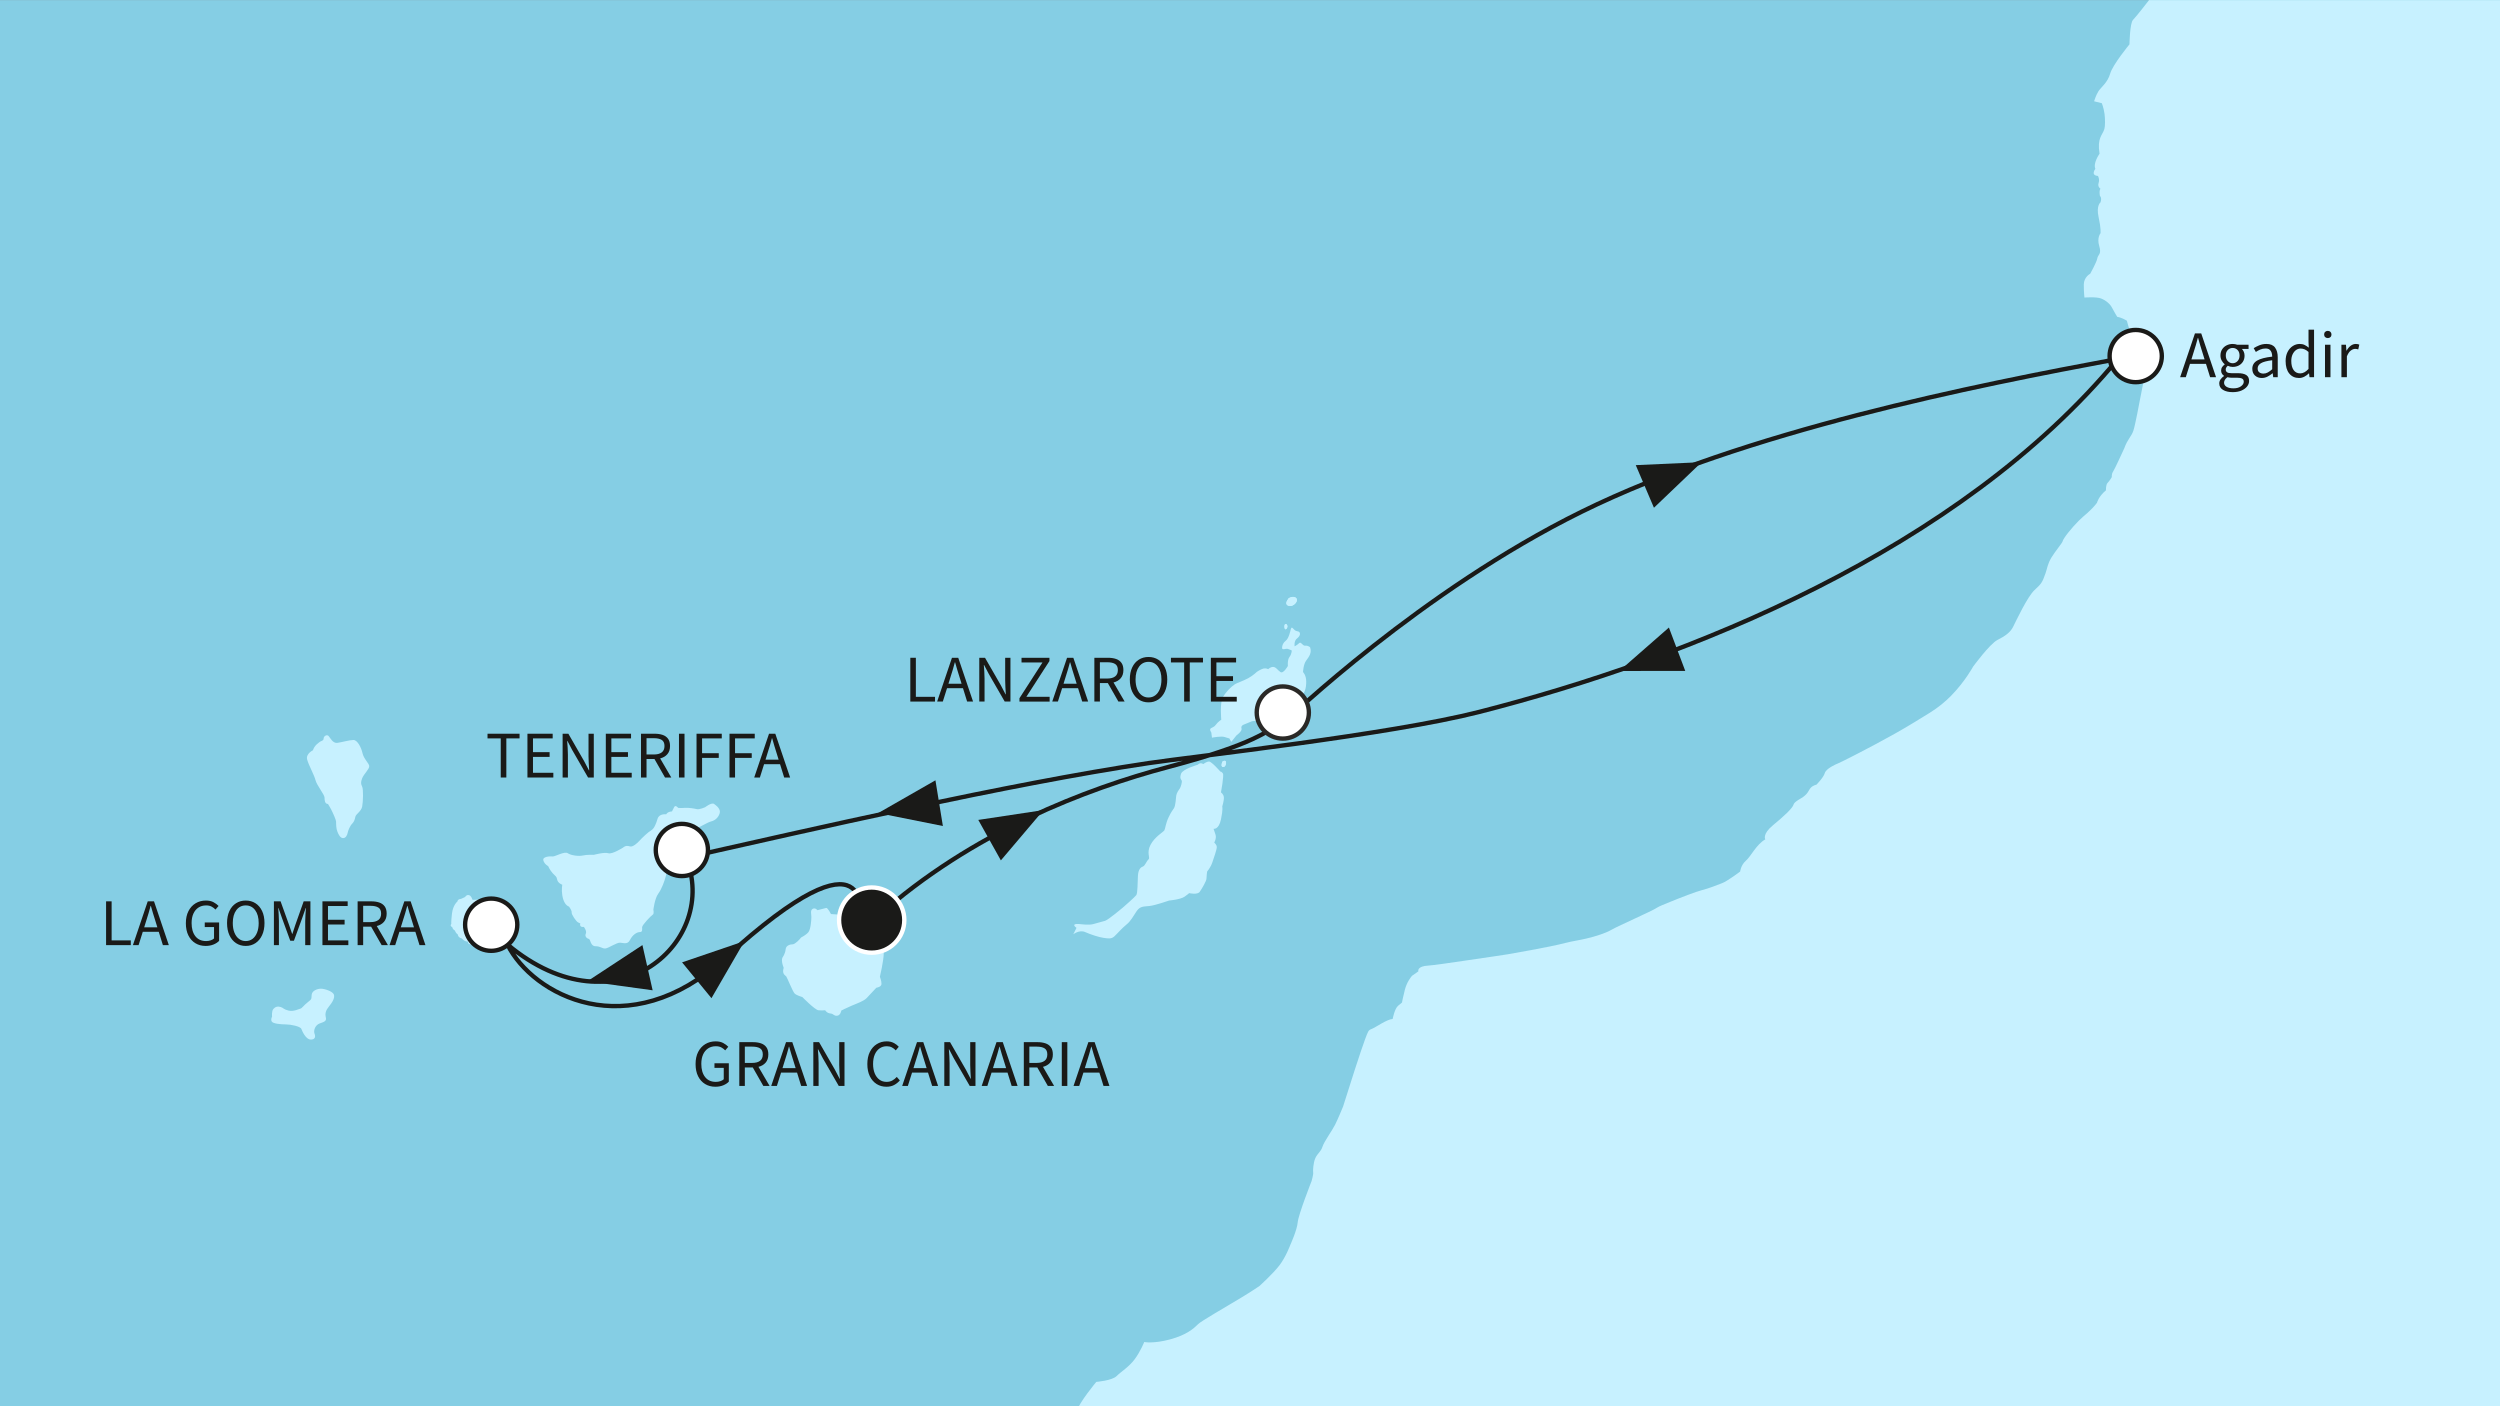 <?xml version="1.0" encoding="utf-8"?>
<!-- Generator: Adobe Illustrator 27.3.0, SVG Export Plug-In . SVG Version: 6.00 Build 0)  -->
<svg version="1.1" id="Ebene_1" xmlns="http://www.w3.org/2000/svg" xmlns:xlink="http://www.w3.org/1999/xlink" x="0px" y="0px"
	 viewBox="0 0 640 360" style="enable-background:new 0 0 640 360;" xml:space="preserve">
<rect x="0" y="0" width="640" height="360" fill="#808080" stroke="none"/>
<style type="text/css">
	
		.st0{clip-path:url(#SVGID_00000142134532804957059340000012785030791136929704_);fill-rule:evenodd;clip-rule:evenodd;fill:#85CEE4;}
	.st1{clip-path:url(#SVGID_00000142134532804957059340000012785030791136929704_);}
	.st2{fill-rule:evenodd;clip-rule:evenodd;fill:#C7F1FF;}
	.st3{fill:#C7F1FF;}
	
		.st4{clip-path:url(#SVGID_00000142134532804957059340000012785030791136929704_);fill-rule:evenodd;clip-rule:evenodd;fill:#C7F1FF;}
	
		.st5{clip-path:url(#SVGID_00000142134532804957059340000012785030791136929704_);fill:none;stroke:#1A1A18;stroke-width:1.12;stroke-miterlimit:10;}
	.st6{clip-path:url(#SVGID_00000142134532804957059340000012785030791136929704_);fill:#1A1A18;}
	
		.st7{clip-path:url(#SVGID_00000142134532804957059340000012785030791136929704_);fill-rule:evenodd;clip-rule:evenodd;fill:#FFFFFF;stroke:#1A1A18;stroke-width:1.12;stroke-miterlimit:10;}
	.st8{fill:#1A1A18;}
	
		.st9{clip-path:url(#SVGID_00000142134532804957059340000012785030791136929704_);fill-rule:evenodd;clip-rule:evenodd;fill:#1A1A18;stroke:#FFFFFF;stroke-width:1.12;stroke-miterlimit:10;}
	
		.st10{clip-path:url(#SVGID_00000142134532804957059340000012785030791136929704_);fill-rule:evenodd;clip-rule:evenodd;fill:#FFFFFF;stroke:#2A2927;stroke-width:1.12;stroke-miterlimit:10;}
</style>
<g>
	<defs>
		<rect id="SVGID_1_" y="0.026" width="640" height="360"/>
	</defs>
	<clipPath id="SVGID_00000053527432682192865690000017077515883868111493_">
		<use xlink:href="#SVGID_1_"  style="overflow:visible;"/>
	</clipPath>
	
		<rect x="-309.217" y="-203.969" style="clip-path:url(#SVGID_00000053527432682192865690000017077515883868111493_);fill-rule:evenodd;clip-rule:evenodd;fill:#85CEE4;" width="1152.981" height="1253.289"/>
	<g style="clip-path:url(#SVGID_00000053527432682192865690000017077515883868111493_);">
		<g>
			<path class="st2" d="M94.528,196.106c-0.08-0.741-1.4-1.814-1.726-3.294
				c-0.331-1.487-1.317-3.377-2.313-3.377c-0.985,0-2.958,0.573-4.114,0.737
				c-1.151,0.168-1.814-1.234-2.224-1.727c-0.412-0.5-1.324-0.085-1.324,0.741
				c0,0,0,0.329-0.49,0.493c-0.493,0.166-0.985,0.66-0.985,0.66
				s-0.826,0.493-1.245,1.731c0,0-1.885,0.902-1.473,2.387s1.814,3.953,2.138,5.274
				c0.331,1.312,2.309,3.704,2.309,4.443c0,0.746,0.085,1.648,0.907,1.648
				c0.06,0.221,0.375,0.578,0.73,1.282c0.592,1.16,1.324,2.838,1.324,3.251
				c0,0.658,0,1.726,0.334,2.555c0.332,0.822,0.741,1.644,1.48,1.644
				c0.741,0,1.07-0.907,1.158-1.399c0.081-0.493,0.573-1.734,1.151-2.304
				c0.578-0.58,0.663-1.156,0.824-1.816c0.161-0.654,1.482-1.314,1.726-2.548
				c0.249-1.236,0.331-4.452,0-5.106c-0.322-0.661-0.41-1.073,0-2.148
				C93.128,198.162,94.611,196.845,94.528,196.106z M127.723,233.009
				c-1.397-0.663-1.478-1.239-2.797-1.073c0-0.578-0.582-1.646-1.648-1.646
				c-1.07,0-2.309,0.078-2.309,0.078s-0.327-1.151-0.985-1.232
				c-0.663-0.083-0.907,0.493-0.907,0.493l-1.073,0.493c0,0-0.824,0-0.907,0.661
				c0,0-1.153,0.905-1.399,3.128c-0.244,2.226-0.166,2.638-0.166,2.638
				s-0.495,0.41,0.253,0.822c0.159,0.658,0.654,0.826,0.654,0.826
				s0.244,0.739,0.741,0.985c0,0,0,0.824,1.073,1.073c0,0,0.493,0.744,1.565,0.824
				c0,0-0.248,0.824,1.151,0.661c0,0,0.495,0.493,0.995,0
				c0.493-0.497,1.314,0.246,1.975,0.081c0.658-0.166,1.066-0.822,1.066-0.822
				s0.336,0,1.321-0.744c0.987-0.741,1.397-1.151,2.058-1.643
				c0.661-0.5,0.826-1.49,0.826-2.475
				C129.209,235.15,129.124,233.667,127.723,233.009z M82.173,253.105
				c-0.905,0-2.304,0.493-2.387,1.565c-0.083,1.073,0.083,1.073-0.99,1.894
				c-1.068,0.822-1.482,1.568-1.897,1.651c-0.41,0.078-1.726,0.817-3.048,0.492
				c-1.312-0.331-1.234-0.66-1.973-0.907c-0.743-0.246-1.402-0.083-1.894,0.493
				c-0.497,0.575-0.331,1.98-0.331,1.98s-0.414,0.661-0.083,1.232
				c0.332,0.582,2.387,0.743,3.621,0.743c1.241,0,3.708,0.495,3.957,1.155
				c0.244,0.656,1.153,2.633,2.307,2.719c1.156,0.078,1.399-0.661,1.07-1.487
				c-0.327-0.822,0.168-2.224,1.319-2.636c1.151-0.41,1.814-0.573,1.565-1.565
				c-0.244-0.988,0-1.809,0.82-2.799c0.824-0.988,1.57-2.224,1.238-3.048
				C85.141,253.766,83.08,253.105,82.173,253.105z M182.832,205.823
				c-0.654-0.495-2.311,0.824-2.311,0.824s-1.48,0.661-2.136,0.493
				c-0.658-0.161-2.143-0.41-3.131-0.325c-0.987,0.078-1.648,0-1.648,0
				s-0.658-0.829-0.99-0.246c-0.325,0.571-0.578,1.151-0.578,1.151
				c-1.236,0.081-1.482,0.741-1.482,0.741s-1.814-0.248-2.221,1.151
				c-0.412,1.402-0.907,2.555-1.648,2.97c-0.741,0.407-2.385,1.973-2.967,2.633
				c-0.578,0.658-1.729,1.648-2.387,1.48c-0.658-0.163-1.07-0.329-1.895,0.331
				c0,0-2.721,1.731-3.704,1.402c-0.99-0.332-3.706,0.41-3.706,0.41
				s-1.814-0.081-2.804,0.166c-0.99,0.246-3.048,0-3.87-0.575
				c-0.822-0.576-3.294,0.902-3.877,0.822c-0.573-0.083-2.631,0-2.382,0.992
				c0.246,0.987,1.231,1.48,1.231,1.48s0.414,0.985,1.151,1.812
				c0.748,0.822,0.992,0.741,1.158,1.643c0.161,0.907,1.315,1.321,1.315,1.321
				s-0.246,1.236,0,2.719c0.244,1.485,0.824,2.553,1.731,2.884
				c0,0,0.744,0.985,0.661,1.482c-0.081,0.495,1.153,2.307,1.646,2.553
				c0.493,0.248,0.578,0.248,0.578,0.248s-0.412,1.073,0.907,0.905
				c0,0,0.824,1.068,0.493,1.729c-0.327,0.658,0.249,1.236,0.741,1.319
				c0.497,0.083,0.414,1.894,1.731,1.894c1.321,0,1.727,0.661,2.551,0.578
				c0.829-0.085,2.887-1.568,3.793-1.482c0.907,0.078,1.892,0.493,2.47-0.658
				c0.704-1.411,1.812-2.058,2.55-2.058c0.741,0,0.578-0.661,0.578-1.241
				c0-0.573,2.307-2.967,2.719-3.211c0.414-0.249,0.163-1.236,0.163-1.236
				s0.331-2.88,1.238-4.121c0.902-1.231,1.648-3.29,1.977-4.611
				c0.325-1.317,0.737-4.942,0.737-4.942l1.241-1.153c0,0,1.234-0.329,2.221-1.731
				c0,0,1.729-1.068,2.39-2.219c0.661-1.158,0.661-1.98,1.319-2.143
				c0.656-0.168,2.716-1.485,3.706-1.734c0.99-0.244,1.809-0.985,2.143-2.058
				C184.558,207.139,183.492,206.315,182.832,205.823z M224.509,240.177
				c0,0-0.163-2.148-0.248-3.379c-0.078-1.241-0.907-1.894-0.907-1.894l0.17-0.743
				c0.49-0.414,0.737-1.073,0.658-1.644c-0.087-0.58-0.246-1.241-1.236-0.336
				c-0.987,0.907-0.251,1.404-0.497,2.146c-0.246,0.739-1.48,0.163-1.48,0.163
				s-0.905-0.743-1.807-0.41c0,0-0.17-0.741-1.653-0.741
				c-1.478,0-2.307,0.822-2.307,0.822l-2.472-0.164c0,0-0.822-1.65-1.229-1.565
				c-0.414,0.085-2.228,0.578-2.228,0.578s-0.58-0.746-1.241-0.331
				c-0.652,0.41-0.322,1.234-0.322,2.058c0,0.822-0.168,3.131-0.741,3.877
				c-0.58,0.737-1.899,1.395-1.899,1.395c-0.327,0.492-1.565,1.733-2.136,1.733
				c-0.58,0-1.733,0.246-1.819,1.314c-0.081,1.07-0.741,1.977-0.741,1.977
				s-0.573,0.658,0.248,2.721c-0.495,1.646,0.412,1.894,0.663,2.221
				c0.244,0.329,1.648,3.872,2.141,4.364c0.493,0.495,1.975,0.907,1.975,0.907
				s3.214,3.294,4.12,3.379c0.907,0.083,1.727,0,1.727,0s0.414,0.741,1.321,0.822
				c0.907,0.085,0.82,0.658,1.731,0.58c0.902-0.085,1.068-1.319,1.068-1.319
				s1.257-0.66,2.693-1.266c1.441-0.608,3.071-1.162,3.817-1.95
				c1.476-1.563,2.468-2.633,2.468-2.633s1.317-0.166,1.317-0.987
				c0-0.824-0.412-1.814-0.412-1.814s0.992-4.199,0.992-6.096
				S224.509,240.177,224.509,240.177z M329.865,155.083
				c0.903,0.331,2.139-0.658,2.139-1.482c0-0.826-1.151-1.073-2.139-0.412
				C329.287,154.014,328.956,154.753,329.865,155.083z M329.368,160.934
				c0.497-0.578,0-1.568-0.493-0.992C328.707,160.435,328.875,161.51,329.368,160.934z
				 M335.383,165.708c0,0-0.493-0.493-1.234-0.41
				c-0.741,0.078-1.073-1.151-1.565-0.658c-0.497,0.493-1.16,0.822-1.16,0.822
				s-0.244-1.399,0.663-2.058c0.902-0.661,0.99-1.729,0-1.812
				c-0.985-0.083-1.319-1.651-1.648-0.497c-0.081,0.331-0.493,2.309-1.234,2.882
				c-0.741,0.58-0.992,1.238-0.992,1.899c0,0.656,0.909,0.085,1.485,0.246
				c0.575,0.161,0.99,0.41,0.99,0.41s0,0.907-0.578,1.648
				c-0.573,0.741-0.412,2.309-0.412,2.309s-1.151,2.056-1.895,1.563
				c-0.741-0.495-1.153-1.317-1.892-1.317c-0.743,0-1.241,0.576-1.241,0.576
				s-0.571-0.329-1.229-0.166c-0.663,0.166-1.648,0.824-1.648,0.824
				s-0.99,0.951-2.162,1.6c-1.374,0.762-2.99,1.257-3.522,1.611
				c-0.992,0.661-2.226,1.895-3.048,3.294c-0.829,1.402-0.414,5.769-0.414,5.769
				s-0.822,0.493-1.48,1.4c-0.663,0.907-1.98,0.492-1.07,1.894l0.166,1.314
				c0,0,2.385-0.493,3.292-0.161c0.905,0.329,1.153,0.329,1.153,0.329l0.495,0.907
				l1.315-1.646c0,0,1.512-1.1,1.317-1.731c-0.327-1.073,0.904-1.073,2.228-1.733
				c1.321-0.656,2.055,0.248,3.623-0.408c1.565-0.663,2.141-1.731,2.141-1.731
				s2.638-0.246,3.872-0.904c1.234-0.661,2.797-2.802,3.54-3.623
				c0.741-0.826,1.155-1.895,1.155-3.628c0-1.729-0.822-2.47-0.822-2.47
				s0.078-1.977,0.822-2.965C335.135,168.096,335.874,167.11,335.383,165.708z
				 M313.307,204.096c-0.083-0.829-0.741-1.238-0.741-1.238s0.819-4.365,0.495-4.857
				c-0.331-0.495-0.66-0.495-0.66-0.495s-2.226-2.555-2.887-2.555
				c-0.658,0-1.48,0.656-1.48,0.656s-0.743-0.573-1.402,0.17
				c0,0-3.867,1.068-4.282,2.304c-0.41,1.236,0,1.402,0.166,1.734
				c0.166,0.325-0.244,1.726-0.493,2.058c-0.248,0.329-0.829,1.151-0.907,1.809
				c-0.083,0.661-0.168,2.553-0.578,3.211c-0.414,0.661-0.658,0.826-1.402,2.392
				c-0.737,1.565-0.822,2.882-1.068,3.297c-0.249,0.407-2.472,1.648-3.541,3.706
				c-1.073,2.058,0,3.294-0.499,3.702c-0.495,0.414-0.907,1.648-1.402,1.816
				c-0.493,0.163-1.229,0.656-1.317,2.387c-0.078,1.731-0.078,4.45-0.405,4.944
				c-0.338,0.493-3.462,3.209-3.462,3.209s-3.706,3.133-4.533,3.379
				c-0.824,0.246-1.814,0.493-2.963,0.824c-1.151,0.329-2.799,0.08-3.706,0
				c-0.907-0.085-1.897,0.08-0.658,0.987l-0.826,1.646c0,0,1.565-1.231,3.043-0.571
				c1.489,0.658,3.545,1.312,4.703,1.48c1.149,0.163,1.97,0.329,2.716-0.329
				c0.741-0.658,1.975-2.143,3.126-3.05c1.156-0.905,1.733-2.141,2.638-3.46
				c0.909-1.317,1.814-1.151,3.297-1.317c1.48-0.166,5.023-1.399,5.023-1.399
				s2.887-0.246,3.955-0.99c1.07-0.744,1.149-0.905,1.149-0.905
				s2.148,0.495,2.721-0.332c0.58-0.822,1.729-2.797,1.729-3.377
				c0-0.578,0.166-1.812,0.166-1.812s0.912-1.07,1.321-2.307
				c0.412-1.234,1.153-3.297,1.153-3.953c0-0.661-0.661-1.156-0.661-1.156
				s0.661-1.068,0.331-2.06c-0.331-0.985-0.497-1.48-0.497-1.48
				s1.319,0.329,1.897-2.389c0.575-2.716,0.325-3.292,0.325-3.292
				S313.385,204.92,313.307,204.096z M312.976,194.95
				c-0.246,0.414-0.495,1.485,0.249,1.402
				C313.966,196.269,314.295,194.126,312.976,194.95z M144.61-58.499
				c1.977-0.992,2.472-2.64,3.462-3.462c0.985-0.824,1.151-2.472,1.151-2.472
				l3.791-0.331c0,0-0.495-0.41-3.957-0.902c-3.46-0.493-4.942-2.06-4.942-2.06
				l-3.128-2.801c0,0-0.739-0.658-2.716-0.744
				c-1.98-0.08-4.121,0.495-4.862,1.236c-0.744,0.743-3.957,0.166-3.957,0.166
				s-2.383-1.482-2.47-2.141c-0.078-0.658-0.327-1.236-1.317-1.236
				c-0.985,0-1.726-0.412-2.307,0.246c-0.573,0.661-3.211,3.131-3.211,3.131
				l-0.41,0.41c0,0,0.905,0.746,1.153,1.075v1.812l1.151,0.327
				c0,0,0.493,1.975,1.977,2.475c1.485,0.493,3.458,2.304,5.927,3.785
				c2.472,1.489,7.58,1.814,7.58,1.814s0.495,0.824,1.319,0.495
				c0.82-0.327,1.807-0.99,1.807-0.99S142.635-57.513,144.61-58.499z
				 M190.654,519.655c0.58,0,0.412-0.737,0.412-0.737
				C190.739,519.001,190.081,519.655,190.654,519.655z M190.493,520.562
				c0,0,0.331,1.729,0.824,1.897C191.812,522.624,190.493,519.818,190.493,520.562z"/>
		</g>
	</g>
	<g style="clip-path:url(#SVGID_00000053527432682192865690000017077515883868111493_);">
		<path class="st3" d="M329.865,155.083c0.903,0.331,2.139-0.658,2.139-1.482
			c0-0.826-1.151-1.073-2.139-0.412C329.287,154.014,328.956,154.753,329.865,155.083z
			"/>
		<path class="st3" d="M329.368,160.934c0.497-0.578,0-1.568-0.493-0.992
			C328.707,160.435,328.875,161.51,329.368,160.934z"/>
		<path class="st3" d="M313.224,196.352c0.741-0.083,1.07-2.226-0.249-1.402
			C312.729,195.365,312.481,196.435,313.224,196.352z"/>
	</g>
	
		<path style="clip-path:url(#SVGID_00000053527432682192865690000017077515883868111493_);fill-rule:evenodd;clip-rule:evenodd;fill:#C7F1FF;" d="
		M843.974,616.17l-0.071-818.74H732.459l-2.804,7.086l-4.454,8.895
		c0,0-0.552,1.899-1.595,4.107c-0.594,1.238-1.506,2.578-2.146,3.731
		c-2.081,3.727-4.086,6.199-5.147,7.976c-1.98,3.294-3.055,6.756-6.013,12.357
		c-2.969,5.603-6.346,8.237-6.346,8.237s-3.621,4.613-5.598,6.92
		c-1.977,2.304-7.251,4.282-8.402,5.435c-1.153,1.151-3.952,3.131-6.098,3.299
		c-1.538,0.115-4.71,2.868-6.648,4.411c-0.762,0.603-1.754,1.024-1.754,1.024
		s-1.839,0.942-2.576,1.027c-1.094,0.619-2.32,1.706-3.188,2.431
		c-1.977,1.648-6.832,4.528-8.646,4.528c-1.812,0-2.063-0.739-3.711,0.58
		c0,0-1.314,0.985-3.292,2.221c0,0-1.648,0.907-2.392,1.402
		c-0.734,0.493-1.89,0.907-1.89,0.907c0-0.907-1.073-0.329-1.073-0.329
		c-0.578,0.492-5.52,3.211-5.52,3.211c-1.648-0.164-4.284,1.317-4.284,1.317
		s-7,3.462-7.824,3.625c0,0-1.057-0.067-1.892,0.576
		c-1.404,1.073-3.54,1.402-4.613,1.895c-2.804,0.661-2.475,1.482-3.789,2.965
		c-1.321,1.482-5.106,4.781-6.261,4.942c-0.414,0.168-2.714,0.085-2.714,0.085
		c0-0.907-0.912-0.578-0.912-0.578s-0.824,0-2.472,1.651
		c-1.648,1.644-3.455,5.103-3.455,5.103s-0.163,0.658-1.321,2.802l-0.327,0.824
		c0,0-3.46,4.774-4.369,5.52c-0.903,0.739-2.058,2.716-2.058,2.716
		s-0.985,0.163-1.563,0.99c-0.58,0.822-0.329,1.814-0.329,1.814
		s-4.038,3.704-6.51,6.915c-1.644,1.646-6.096,4.942-10.87,10.38
		c-4.774,5.435-8.075,7.083-9.394,8.237c-1.314,1.153-0.822,2.633,0.499,3.626
		c1.314,0.987,1.314,0.987,1.314,3.128s-2.636,4.942-2.636,6.92
		c0,1.977,2.309,1.648,2.309,2.47c0,0,0.164,2.143-0.168,2.638
		c-0.329,0.493-0.575,1.646-0.492,2.799c0.66,2.636-0.988,4.45-1.648,5.603
		c-0.654,1.151-3.126,6.754-3.126,6.754s-0.127,0.451-0.684,1.135
		c-1.231,1.51-3.603,4.132-4.59,5.451c-1.98,2.64-8.731,10.709-8.731,10.709
		s-3.377,4.369-4.203,5.191c-0.822,0.822-0.907,6.261-0.907,6.261
		s-4.282,5.186-4.942,7.495c-0.658,2.309-2.304,3.458-2.963,4.45
		c-0.658,0.988-1.151,2.633-1.151,2.633l1.975,0.493c0,0,0.465,1.07,0.7,2.778
		c0.166,1.252,0.166,3.115-0.041,3.814c-0.493,1.648-1.899,2.221-1.239,6.342
		c0,0-1.726,2.387-1.073,3.874c0,0-1.319,1.646,0.663,1.812
		c0,0,0.497,0.822,0.166,1.812c-0.329,0.987,0.495,1.48,0.495,1.48
		s-0.417,0.249-0.163,1.812c0,0,0.573,0.412,0.163,1.653
		c0,0-1.153,0.817-0.495,3.785s0.495,4.118,0.495,4.118s-0.987,1.156-0.329,3.292
		c0.658,2.146-0.331,2.146-0.495,3.133c-0.163,0.987-1.819,3.952-1.819,3.952
		s-1.641,0.824-1.641,2.802c0,1.977,0.166,3.296,0.166,3.296
		s3.043-0.248,4.282,0.246c1.231,0.493,2.304,1.4,2.797,2.392
		c0.5,0.987,1.321,2.304,1.321,2.304c1.153,0.163,2.47,0.987,2.47,0.987
		s1.319,5.274,2.304,6.425c0.995,1.153,2.641,0.99,2.641,0.99l0.492,2.141
		l-2.138,10.87c0,0-1.151,6.259-1.651,7.746c-0.497,1.482-1.482,2.141-2.307,4.447
		c-0.163,0.329-2.472,5.44-2.884,6.013c-0.412,0.578-0.327,1.402-0.327,1.402
		s-0.578,0.988-1.073,1.48c-0.493,0.493-0.414,1.894-0.414,1.894
		c-1.973,1.653-2.307,3.211-2.307,3.211c-1.807,2.309-3.046,2.97-4.689,4.613
		c-1.651,1.651-3.957,4.45-4.121,5.274c-0.078,0.391-1.892,2.542-2.82,4.07
		c-1.029,1.685-1.114,2.877-1.542,4.084c-0.826,2.307-0.997,2.638-2.804,4.284
		c-1.814,1.648-4.857,8.156-5.518,9.472c-0.661,1.317-1.98,2.309-3.957,3.294
		c-1.977,0.988-6.259,6.837-6.259,6.837s-2.033,3.78-5.635,7.465
		c-1.528,1.558-3.342,3.036-5.398,4.316c-2.332,1.444-5.654,3.517-9.068,5.428
		c-6.719,3.764-13.784,7.286-14.327,7.504c-0.829,0.327-3.214,1.397-3.545,2.553
		c-0.325,1.151-2.138,2.963-2.138,2.963s-0.905,0.164-1.485,0.824
		c-0.578,0.661-0.658,1.648-2.553,2.719c-1.895,1.071-1.812,1.563-1.812,1.563
		c-0.334,0.992-2.475,2.967-5.271,5.274c-2.802,2.309-1.975,3.623-1.975,3.623
		c-2.307,1.319-3.623,4.284-4.945,5.44c-1.319,1.153-1.485,2.799-1.485,2.799
		s-3.297,2.47-4.611,2.963c-1.317,0.497-3.296,1.319-5.271,1.819
		c-1.294,0.322-5.113,1.777-8.022,2.97c-1.54,0.635-2.831,1.132-3.345,1.473
		c-1.482,0.992-9.553,4.452-11.86,5.766c-1.305,0.748-3.715,1.552-6.222,2.146
		c-1.922,0.458-3.902,0.723-5.479,1.149c-3.621,0.99-14.664,2.884-14.664,2.884
		s-5.476,0.845-10.808,1.607c-4.086,0.587-8.094,1.206-9.447,1.278
		c-3.135,0.163-2.645,1.485-2.645,1.485l-1.639,1.151
		c-0.336,0.408-1.324,1.648-1.814,3.541c-0.499,1.895-0.741,3.296-0.741,3.296
		s-0.085,0.081-0.995,0.822c-0.902,0.746-1.393,3.379-1.393,3.379
		c-1.49,0.085-4.452,2.224-5.359,2.555c-0.907,0.327-0.907,0.571-1.729,2.719
		c-0.822,2.136-4.286,12.845-5.598,17.129c-0.334,0.826-1.326,3.213-2.063,4.698
		c-0.741,1.48-2.799,4.282-3.214,5.596c-0.407,1.319-1.234,1.651-1.812,2.887
		c-0.573,1.234-0.658,3.375-0.573,3.789c0.081,0.412-0.412,2.143-0.412,2.143
		s-3.377,8.565-3.547,10.541c-0.159,1.98-1.887,5.769-1.887,5.769
		s-1.153,3.128-2.804,5.269c-1.646,2.143-5.106,5.271-5.106,5.271
		s-2.09,1.432-4.671,2.983c-4.351,2.615-10.257,6.013-10.983,6.738
		c-1.153,1.151-2.967,2.802-7.249,3.953c-4.282,1.153-6.591,0.66-6.591,0.66
		s-0.983,2.47-2.472,4.45c-1.478,1.973-3.455,3.126-4.611,4.282
		c-1.149,1.153-5.189,1.48-5.189,1.48s-4.532,5.437-5.023,7.58
		c-0.5,2.138,0.166,2.636,0.166,2.636s0.575,3.872-1.4,9.309
		c-1.98,5.435-5.025,9.797-6.34,10.953c-0.847,0.737-1.959,5.129-2.647,8.089
		c-0.575,1.319-0.486,3.197-0.573,3.936c-0.081,0.741-2.385,5.601-2.385,5.601
		s-1.977,2.309-2.801,3.955c-0.824,1.646-0.907,3.377-0.907,3.377l-2.063,5.023
		l0.336,1.98c-1.98,4.45-1.153,4.774-1.153,4.774s0.163,1.153,0.163,2.965
		c0,0-0.331,0.497-0.163,1.073c0.163,0.578,0.246,2.224,0.246,2.224l0.739,0.493
		c0.829,0.499,0.168,4.781,0.168,4.781s0,1.563-0.246,2.47
		c-0.253,0.907,0.163,1.895,0,2.716c-0.09,0.661-0.168,1.241-0.582,1.98
		c-0.41,0.741-0.493,1.98-0.493,1.98s-0.288,0.941-0.741,1.563
		c-1.317,1.814-1.4,7.741-1.4,7.741s-3.214,3.131-4.691,3.623
		c-1.487,0.497-2.063,5.189-2.063,5.189s-4.148,1.699-6.692,2.928
		c-0.603,0.29-1.119,0.481-1.462,0.698c-1.816,1.155-4.696,4.203-7.33,8.156
		c-2.638,3.955-4.284,5.023-6.098,6.178c-1.812,1.155-4.284,4.199-4.284,4.199
		s-3.296,3.955-5.271,5.603c-1.977,1.648-0.661,2.468-0.661,2.468
		s-0.421,0.493-1.149,1.096c-1.149,0.962-2.804,2.205-2.804,2.205
		s-1.464,0.981-2.459,1.448c-1.296,0.608-2.652,1.188-4.305,2.318
		c-0.552,0.377-1.201,0.815-1.8,1.337c-3.794,3.294-7.419,8.899-8.08,11.696
		c-0.658,2.804-3.453,5.271-3.453,5.271c0.331,1.648,0.985,0.99,1.646,0
		c0.654-0.99,1.48-1.314,2.967-2.965c1.482-1.651,1.648-2.799,1.648-4.447
		c0-1.648,3.287-5.93,3.287-5.93s1.241-1.068,1.814-0.161c0,0,0,0,0.331-0.829
		c0.331-0.824,1.644-2.304,1.644-2.304l-0.49,1.811h0.822l0.499-1.155
		l0.981,2.97l-0.32,1.395l-0.253,1.238l0.907-0.658
		c0.99-0.166,1.48-0.99,1.48-0.99l-0.49,1.648
		c-2.641,0.495-1.812,2.47-1.812,2.47c-2.472,1.319-3.299,3.791-3.299,3.791
		l-3.292,5.106l-0.58,0.166l-0.081,0.571c0,0-1.07,1.319-1.149,2.063l-2.972,3.626
		c-3.462,1.812-0.495,2.47-0.495,2.47s0.205,0.368-0.106,1.02
		c-0.847,1.798-2.861,5.237-2.861,5.237s-0.656,0.928-1.008,1.3
		c-0.866,0.912-1.952,1.833-1.952,1.833l-0.164,1.485c0,0-1.156,2.882-2.141,3.704
		c-0.99,0.826-0.829,2.558-0.829,2.558s-0.322,0.822-1.314,1.975
		c-0.988,1.151-1.156,1.809-1.156,1.809c-2.636,1.319-2.472,3.955-2.472,3.955
		s0.829-0.985,2.148-0.329c0.332,0.166,0.534,0.442,0.753,0.794
		c0.656,1.029,0.891,2.716,0.396,4.314c-1.043,3.4-4.114,5.106-5.601,5.766
		c-1.478,0.658-2.136-0.163-2.136-0.163c0,1.314-1.156,2.965-1.156,2.965
		c-0.824,0,0.161,0.164,0.99,1.153l-0.497,1.48c0,0-0.493,0.331-0.826,0.824
		c-0.985,0.988-1.973,3.957-1.973,6.093c0,0.971-0.055,2.415-0.244,3.791
		c-0.239,1.671-0.64,3.246-0.912,3.791c-0.493,0.985-1.321,1.812-3.292,3.294
		c-0.704,0.525-0.934,1.704-1.201,3.071c-0.488,2.477-0.751,5.584-1.602,6.648
		c-0.41,0.575-0.822,0.41-1.066,0.822c-0.256,0.414-0.085,1.319-0.085,1.319
		c-0.608,1.1-2.293,1.98-3.909,2.587c-1.662,0.617-3.26,0.955-3.26,0.955
		s-0.737-0.329-0.985-0.99c-0.244-0.656-1.648-0.907-2.307-0.573
		c-0.96,0.479-1.399,1.314-1.731,1.975c-0.331,0.661-2.801,2.307-3.458,3.214
		c-0.66,0.907,0.246,1.153,0.246,1.153l-0.334,0.904l-1.643,0.658
		c0,0,0,0.166-1.153,3.297c-0.309,0.829-0.527,1.802-0.803,2.537l-3.26,6.289
		c0,1.004-0.138,1.146-0.714,2.721c-0.575,1.579,0.281,2.01-1.146,3.154
		c-1.432,1.146-1.432,1.146-1.579,2.291c-0.14,1.144-0.711,2.01-0.283,2.721
		c0.43,0.714-0.428,0.72-0.716,2.148c-0.29,1.432-0.428,3.439-0.428,4.873
		c0,1.429-1.291,5.725-1.006,7.873c0.288,2.148-1.432,6.588-1.432,8.593
		c0,2.007-0.288,4.298-0.571,6.305c-0.288,2.005-0.718,3.579-0.718,5.154
		c0,1.577-1.144,7.877-1.144,9.024c0,1.144-0.863,2.15-0.714,3.437
		c0.143,1.287-1.011,5.014-0.43,6.158c0.573,1.146,1.855,2.721,2.145,3.292
		c0.288,0.58,1.144-2.003,1.432-2.859c0.281-0.858-0.288-2.435-0.43-3.296
		c-0.141-0.856,0.861,0,1.008-1.715c0.136-1.722,0-2.725,0-3.441
		c0-0.711-1.149-1.862-0.147-3.149c1.001-1.289,1.432-3.579,2.145-4.298
		c0.718-0.716,0.866,0.288,1.149-1.715c0.288-2.01,0-2.15,0.711-3.442
		c0.72-1.289,0.341-4.878,1.294-4.012c1.575,1.439,2.15,1.439,3.006,0.576
		c0.861-0.856,0.718-2.864,0.861-0.856c0.143,2.003-1.289,4.01-1.004,5.297
		c0.29,1.291-0.285,1.572,1.43,2.719c1.722,1.146,2.723,1.434,2.723,2.58
		c0,1.144-1.149,1.144,0.143,2.719c1.289,1.579,2.583,2.871,1.434,3.299
		c-1.144,0.426-1.577,0.714-2.005-1.008c-0.428-1.715-0.999-2.574-1.146-3.292
		c-0.147-0.714-1.572-4.438-1.717-2.003c-0.147,2.433-1.434,2.293,0,3.865
		c1.432,1.577,0.856,1.717,1.865,3.151c0.999,1.432,0.573,1.821,1.284,2.719
		c2.148,2.726,2.507,4.765,3.511,6.34l1.908,5.423
		c1.027,1.372,0.686,2.226,2.224,3.937c1.54,1.713,2.739,1.878,2.91,1.024
		c0.17-0.856-0.343-4.445-0.686-6.155c-0.341-1.71,2.051-1.545,2.051-0.856
		c0,0.684,0.856,1.538,1.885,2.394c1.024,0.854,1.37,2.909,2.226,3.593
		c0.854,0.681,1.71,2.905,2.051,3.591c0.341,0.684,0.513,4.79,1.195,5.817
		c0.684,1.024,1.372,2.905,1.885,3.25c0.511,0.341,1.538,2.567,2.73,2.735
		c1.201,0.17,1.547,1.197,1.71,1.71c0.177,0.516,0.69,3.08,0.69,3.764
		s-0.343,1.71-1.887,2.224c-1.535,0.516-0.338,1.024-0.513,1.71
		c-0.166,0.686-0.509,1.713-0.509,2.394c0,0.688,0.684,1.201,0.684,1.71
		c0,0.516,0.681,1.881,0.681,1.881s-0.511,1.885-1.022,2.226
		c-0.513,0.343-2.053,2.226-2.053,3.253c0,1.024,1.71-1.201,1.71-1.201
		s0.343,2.055,0.854,2.742c0.511,0.679-0.17,2.389-0.17,2.389
		s-0.175,2.058-0.513,2.739c-0.341,0.688-0.341,1.197-0.684,2.226
		c-0.343,1.022-0.17,1.022-1.708,1.197c-1.545,0.17-0.854,1.195-0.854,1.195
		s-0.295,0.656-0.546,1.349c-0.808,0.543-1.308,1.006-1.535,2.01
		c-0.06,0.269-0.184,0.557-0.329,0.847c-0.198,0.152-0.331,0.244-0.331,0.244
		l0.18,0.025c-0.405,0.723-0.939,1.453-1.179,2.023
		c-0.368,0.882-0.557,0.925-1.202,2.033c-0.649,1.109-1.897,1.756-1.064,2.217
		c0.829,0.465,0.967,1.015,1.383,0.371c0.417-0.644,0.325-0.923,1.11-2.033
		c0.783-1.11,0.882-1.616,1.618-2.122c0.741-0.511,0.741-0.603,1.754-1.201
		c0.757-0.451,1.181-0.564,1.501-0.73l0.801,0.117
		c0.058,0.405,0.106,0.831-0.502,1.627c-0.737,0.971-1.107,1.524-1.614,2.309
		c-0.511,0.785-0.555,1.017-1.296,1.849c-0.737,0.829-1.294,0.971-1.938,1.388
		c-0.651,0.412-0.785,0.644-1.524,0.967c-0.741,0.322-0.833,0.601-1.667,0.184
		c-0.831-0.414-0.737-0.783-1.524-0.783c-0.783,0-2.398-0.739-1.616,0.228
		c0.787,0.971,1.017,1.294,1.754,2.636c0.741,1.34,0.831,1.984,1.11,2.861
		c0.276,0.877,0.737,1.478,1.202,1.754c0.467,0.278,2.866,0.835,3.098,1.388
		l6.883,8.273c2.148,3.573,2.949,7.233,2.949,7.233s0.355,3.932,0.624,5.451
		c0.269,1.517,1.34,2.59,1.34,4.111c0,1.515-0.267,2.323,0.985,4.735
		c1.248,2.408,3.393,8.036,3.393,10.182c0,2.146,0.99,9.47,1.075,16.169
		c0.087,6.701-0.716,14.919-1.25,21.348c-0.536,6.432-1.971,11.793-8.847,28.052
		c-3.14,7.426-5.697,14.141-7.341,18.542c-1.966,5.233-2.799,8.63-2.753,10.136
		c0.09,2.767-1.07,6.432-1.699,7.859c-0.622,1.432-2.769,5.09-1.694,7.148
		c0.594,1.139,0.656,3.98,0.668,6.968c0,2.39,0,5.073-0.041,5.628
		c-0.095,1.248-0.539,1.34-0.182,2.59c0.357,1.252,0.442,4.199-2.323,9.912
		c-2.769,5.721-5.002,9.744-7.145,12.242c-2.148,2.502-1.966,3.395-2.774,4.647
		c-0.799,1.246-4.192,7.415-10.628,14.917c0,0-6.16,8.667-7.06,9.201
		c-0.891,0.536-10.536,6.165-12.5,6.789c-1.964,0.628-6.167,0.801-6.167,1.874
		c0,1.075,3.932,4.381,4.381,3.847c0.444-0.536,0-2.861,1.248-3.398
		c1.25-0.536,4.286,0.536,5.808,1.16c1.519,0.626,6.611,4.024,8.398,8.487
		c1.784,4.468,2.772,4.645,4.733,5.453c1.961,0.801,3.488,3.388,3.842,4.284
		c0.357,0.895,2.677,5.274,2.677,6.342c0,1.073,0.272,2.145,1.611,2.679
		c1.34,0.534,2.32,2.949,2.953,5.092c0.622,2.148,0.44,3.22,0.44,4.021
		c0,0.803,1.429,1.07,1.429,2.143c0.714,1.429-0.357,3.573,0.803,5.718
		c1.163,2.143,3.57,3.034,4.291,3.483c0,0-0.534,2.769,0.804,4.825
		c1.335,2.056,4.556,4.288,4.021,5.359c-0.536,1.073-0.559,6.008,0.339,7.168
		h686.381"/>
	
		<path style="clip-path:url(#SVGID_00000053527432682192865690000017077515883868111493_);fill:none;stroke:#1A1A18;stroke-width:1.12;stroke-miterlimit:10;" d="
		M220.091,235.361c0,0,4.687-25.768-34.55,9.956
		c-24.852,22.626-49.193,9.369-55.636-3.515
		c28.112,23.427,54.467-1.169,45.678-22.253
		c31.126-6.987,82.553-18.838,118.453-24.193
		c11.546-1.722,61.813-7.276,84.591-13.092
		c53.371-13.627,122.953-41.332,163.563-90.382
		c-36.465,6.818-95.2,18.387-137.275,39.111
		c-41.04,20.214-75.615,53.405-75.615,53.405
		c-5.513,2.961-7.582,5.936-30.254,11.959
		c-20.684,5.494-50.126,16.583-74.455,38.328"/>
	<polygon style="clip-path:url(#SVGID_00000053527432682192865690000017077515883868111493_);fill:#1A1A18;" points="
		431.424,171.754 427.24,160.649 414.533,171.774 	"/>
	<polygon style="clip-path:url(#SVGID_00000053527432682192865690000017077515883868111493_);fill:#1A1A18;" points="
		250.44,209.897 256.223,220.258 267.143,207.376 	"/>
	<polygon style="clip-path:url(#SVGID_00000053527432682192865690000017077515883868111493_);fill:#1A1A18;" points="
		418.755,119.074 423.41,129.985 435.624,118.316 	"/>
	<polygon style="clip-path:url(#SVGID_00000053527432682192865690000017077515883868111493_);fill:#1A1A18;" points="
		241.378,211.467 239.473,199.757 224.815,208.148 	"/>
	<polygon style="clip-path:url(#SVGID_00000053527432682192865690000017077515883868111493_);fill:#1A1A18;" points="
		167.075,253.517 164.462,241.943 150.339,251.217 	"/>
	<polygon style="clip-path:url(#SVGID_00000053527432682192865690000017077515883868111493_);fill:#1A1A18;" points="
		174.611,246.362 182.134,255.534 190.601,240.911 	"/>
	
		<path style="clip-path:url(#SVGID_00000053527432682192865690000017077515883868111493_);fill-rule:evenodd;clip-rule:evenodd;fill:#FFFFFF;stroke:#1A1A18;stroke-width:1.12;stroke-miterlimit:10;" d="
		M167.874,217.595c0-3.688,2.986-6.685,6.678-6.685
		c3.692,0,6.685,2.997,6.685,6.685c0,3.692-2.992,6.68-6.685,6.68
		C170.859,224.275,167.874,221.287,167.874,217.595z"/>
	<g style="clip-path:url(#SVGID_00000053527432682192865690000017077515883868111493_);">
		<g>
			<path class="st8" d="M183.125,278.207c-0.98,0-1.852-0.23-2.615-0.692
				c-0.763-0.461-1.361-1.125-1.794-1.99c-0.434-0.866-0.649-1.908-0.649-3.128
				c0-1.207,0.222-2.244,0.666-3.11c0.444-0.865,1.054-1.532,1.829-1.999
				c0.774-0.468,1.657-0.701,2.648-0.701c0.775,0,1.428,0.146,1.957,0.436
				c0.53,0.291,0.954,0.607,1.273,0.949l-0.786,0.923
				c-0.285-0.297-0.615-0.547-0.991-0.752s-0.849-0.308-1.419-0.308
				c-0.752,0-1.407,0.185-1.965,0.555c-0.559,0.371-0.988,0.892-1.29,1.564
				c-0.303,0.672-0.453,1.476-0.453,2.409c0,1.413,0.321,2.532,0.966,3.358
				c0.644,0.826,1.563,1.239,2.76,1.239c0.398,0,0.78-0.061,1.145-0.18
				c0.365-0.12,0.655-0.282,0.872-0.487v-2.922h-2.376v-1.18h3.675v4.717
				c-0.354,0.376-0.829,0.687-1.427,0.932
				C184.552,278.084,183.877,278.207,183.125,278.207z"/>
			<path class="st8" d="M189.26,278.002v-11.211h3.503c0.764,0,1.441,0.1,2.034,0.299
				c0.592,0.2,1.057,0.53,1.393,0.991c0.336,0.462,0.504,1.08,0.504,1.854
				c0,0.866-0.228,1.563-0.684,2.094c-0.455,0.529-1.07,0.892-1.846,1.085
				l2.854,4.888h-1.606l-2.7-4.733h-2.034v4.733H189.26z M190.678,272.106h1.88
				c0.878,0,1.55-0.18,2.017-0.539c0.468-0.358,0.701-0.902,0.701-1.632
				c0-0.74-0.233-1.259-0.701-1.555c-0.467-0.297-1.139-0.444-2.017-0.444h-1.88
				V272.106z"/>
			<path class="st8" d="M197.429,278.002l3.794-11.211h1.606l3.794,11.211h-1.521
				l-1.06-3.418h-4.085l-1.076,3.418H197.429z M200.847,271.73l-0.529,1.709h3.366
				l-0.529-1.709c-0.205-0.627-0.399-1.251-0.581-1.872
				c-0.183-0.62-0.365-1.256-0.547-1.905h-0.068
				c-0.171,0.649-0.348,1.285-0.53,1.905
				C201.246,270.479,201.052,271.104,200.847,271.73z"/>
			<path class="st8" d="M208.212,278.002v-11.211h1.47l4.05,7.041l1.214,2.324h0.068
				c-0.034-0.569-0.071-1.159-0.111-1.769s-0.06-1.211-0.06-1.803v-5.794h1.35
				v11.211h-1.47l-4.067-7.058l-1.213-2.308h-0.068
				c0.045,0.559,0.088,1.134,0.128,1.727c0.04,0.592,0.06,1.185,0.06,1.777
				v5.861H208.212z"/>
			<path class="st8" d="M226.926,278.207c-0.935,0-1.769-0.23-2.504-0.692
				c-0.734-0.461-1.315-1.125-1.743-1.99c-0.427-0.866-0.641-1.908-0.641-3.128
				c0-1.207,0.216-2.244,0.649-3.11c0.433-0.865,1.025-1.532,1.777-1.999
				c0.752-0.468,1.601-0.701,2.546-0.701c0.684,0,1.288,0.14,1.812,0.419
				c0.524,0.279,0.946,0.601,1.265,0.966l-0.769,0.923
				c-0.297-0.319-0.633-0.575-1.009-0.77c-0.376-0.193-0.803-0.29-1.281-0.29
				c-0.707,0-1.324,0.185-1.854,0.555c-0.529,0.371-0.939,0.892-1.23,1.564
				c-0.29,0.672-0.436,1.476-0.436,2.409c0,0.935,0.143,1.746,0.427,2.436
				c0.285,0.689,0.687,1.222,1.205,1.598s1.131,0.564,1.837,0.564
				c0.536,0,1.015-0.114,1.436-0.342c0.422-0.229,0.81-0.536,1.162-0.923
				l0.786,0.889c-0.444,0.513-0.945,0.911-1.504,1.196
				C228.299,278.064,227.654,278.207,226.926,278.207z"/>
			<path class="st8" d="M230.958,278.002l3.794-11.211h1.606l3.794,11.211h-1.521
				l-1.06-3.418h-4.085l-1.076,3.418H230.958z M234.376,271.73l-0.529,1.709h3.366
				l-0.529-1.709c-0.205-0.627-0.399-1.251-0.581-1.872
				c-0.183-0.62-0.365-1.256-0.547-1.905h-0.068
				c-0.171,0.649-0.348,1.285-0.53,1.905
				C234.775,270.479,234.581,271.104,234.376,271.73z"/>
			<path class="st8" d="M241.742,278.002v-11.211h1.47l4.05,7.041l1.214,2.324h0.068
				c-0.034-0.569-0.071-1.159-0.111-1.769s-0.06-1.211-0.06-1.803v-5.794h1.35
				v11.211h-1.47l-4.067-7.058l-1.213-2.308h-0.068
				c0.045,0.559,0.088,1.134,0.128,1.727c0.04,0.592,0.06,1.185,0.06,1.777
				v5.861H241.742z"/>
			<path class="st8" d="M251.312,278.002l3.794-11.211h1.606l3.794,11.211h-1.521
				l-1.06-3.418h-4.085l-1.076,3.418H251.312z M254.729,271.73l-0.529,1.709h3.366
				l-0.529-1.709c-0.205-0.627-0.399-1.251-0.581-1.872
				c-0.183-0.62-0.365-1.256-0.547-1.905h-0.068
				c-0.171,0.649-0.348,1.285-0.53,1.905
				C255.129,270.479,254.935,271.104,254.729,271.73z"/>
			<path class="st8" d="M262.096,278.002v-11.211h3.503c0.764,0,1.441,0.1,2.034,0.299
				c0.592,0.2,1.057,0.53,1.393,0.991c0.336,0.462,0.504,1.08,0.504,1.854
				c0,0.866-0.228,1.563-0.684,2.094c-0.455,0.529-1.07,0.892-1.846,1.085
				l2.854,4.888h-1.606l-2.7-4.733h-2.034v4.733H262.096z M263.514,272.106h1.88
				c0.878,0,1.55-0.18,2.017-0.539c0.468-0.358,0.701-0.902,0.701-1.632
				c0-0.74-0.233-1.259-0.701-1.555c-0.467-0.297-1.139-0.444-2.017-0.444h-1.88
				V272.106z"/>
			<path class="st8" d="M271.819,278.002v-11.211h1.418v11.211H271.819z"/>
			<path class="st8" d="M274.826,278.002l3.794-11.211h1.606l3.794,11.211H282.5l-1.06-3.418
				h-4.085l-1.076,3.418H274.826z M278.244,271.73l-0.529,1.709h3.366l-0.529-1.709
				c-0.205-0.627-0.399-1.251-0.581-1.872c-0.183-0.62-0.365-1.256-0.547-1.905
				h-0.068c-0.171,0.649-0.348,1.285-0.53,1.905
				C278.644,270.479,278.449,271.104,278.244,271.73z"/>
		</g>
	</g>
	
		<path style="clip-path:url(#SVGID_00000053527432682192865690000017077515883868111493_);fill-rule:evenodd;clip-rule:evenodd;fill:#1A1A18;stroke:#FFFFFF;stroke-width:1.12;stroke-miterlimit:10;" d="
		M214.801,235.543c0-4.613,3.736-8.349,8.351-8.349
		c4.611,0,8.352,3.736,8.352,8.349c0,4.609-3.741,8.347-8.352,8.347
		C218.537,243.89,214.801,240.152,214.801,235.543z"/>
	
		<path style="clip-path:url(#SVGID_00000053527432682192865690000017077515883868111493_);fill-rule:evenodd;clip-rule:evenodd;fill:#FFFFFF;stroke:#1A1A18;stroke-width:1.12;stroke-miterlimit:10;" d="
		M540.058,91.152c0-3.692,2.992-6.685,6.682-6.685c3.695,0,6.687,2.992,6.687,6.685
		c0,3.69-2.992,6.687-6.687,6.687C543.051,97.839,540.058,94.842,540.058,91.152z"/>
	
		<path style="clip-path:url(#SVGID_00000053527432682192865690000017077515883868111493_);fill-rule:evenodd;clip-rule:evenodd;fill:#FFFFFF;stroke:#2A2927;stroke-width:1.12;stroke-miterlimit:10;" d="
		M321.719,182.407c0-3.683,2.988-6.676,6.676-6.676
		c3.69,0,6.68,2.992,6.68,6.676c0,3.686-2.99,6.674-6.68,6.674
		C324.707,189.08,321.719,186.092,321.719,182.407z"/>
	
		<path style="clip-path:url(#SVGID_00000053527432682192865690000017077515883868111493_);fill-rule:evenodd;clip-rule:evenodd;fill:#FFFFFF;stroke:#1A1A18;stroke-width:1.12;stroke-miterlimit:10;" d="
		M119.067,236.724c0-3.692,2.99-6.687,6.68-6.687
		c3.695,0,6.682,2.995,6.682,6.687c0,3.692-2.988,6.69-6.682,6.69
		C122.057,243.414,119.067,240.417,119.067,236.724z"/>
	<g style="clip-path:url(#SVGID_00000053527432682192865690000017077515883868111493_);">
		<path class="st8" d="M27.157,241.954v-11.211h1.418v9.998h4.905v1.213H27.157z"/>
		<path class="st8" d="M34.026,241.954l3.794-11.211h1.606l3.794,11.211h-1.521
			l-1.06-3.418h-4.085l-1.076,3.418H34.026z M37.444,235.683l-0.529,1.709H40.281
			l-0.529-1.709c-0.205-0.627-0.399-1.251-0.581-1.872
			c-0.183-0.62-0.365-1.256-0.547-1.905h-0.068
			c-0.171,0.649-0.348,1.285-0.53,1.905
			C37.844,234.432,37.649,235.056,37.444,235.683z"/>
		<path class="st8" d="M52.638,242.159c-0.98,0-1.852-0.23-2.615-0.692
			c-0.763-0.461-1.361-1.125-1.794-1.99c-0.434-0.866-0.649-1.908-0.649-3.128
			c0-1.207,0.222-2.244,0.666-3.11c0.444-0.865,1.054-1.532,1.829-1.999
			c0.774-0.468,1.657-0.701,2.648-0.701c0.775,0,1.428,0.146,1.957,0.436
			c0.53,0.291,0.954,0.607,1.273,0.949l-0.786,0.923
			c-0.285-0.297-0.615-0.547-0.991-0.752s-0.849-0.308-1.419-0.308
			c-0.752,0-1.407,0.185-1.965,0.555c-0.559,0.371-0.988,0.892-1.29,1.564
			c-0.303,0.672-0.453,1.476-0.453,2.409c0,1.413,0.321,2.532,0.966,3.358
			c0.644,0.826,1.563,1.239,2.76,1.239c0.398,0,0.78-0.061,1.145-0.18
			c0.365-0.12,0.655-0.282,0.872-0.487v-2.922h-2.376v-1.18h3.675v4.717
			c-0.354,0.376-0.829,0.687-1.427,0.932
			C54.064,242.036,53.39,242.159,52.638,242.159z"/>
		<path class="st8" d="M62.908,242.159c-0.935,0-1.764-0.239-2.486-0.718
			c-0.724-0.479-1.288-1.156-1.692-2.033c-0.404-0.878-0.606-1.914-0.606-3.11
			s0.202-2.225,0.606-3.085s0.969-1.521,1.692-1.982
			c0.723-0.462,1.552-0.692,2.486-0.692c0.945,0,1.777,0.23,2.495,0.692
			c0.718,0.461,1.281,1.122,1.691,1.982s0.615,1.889,0.615,3.085
			s-0.205,2.232-0.615,3.11c-0.41,0.877-0.974,1.555-1.691,2.033
			S63.854,242.159,62.908,242.159z M62.908,240.912c0.672,0,1.256-0.191,1.752-0.573
			c0.495-0.381,0.88-0.917,1.153-1.606c0.273-0.688,0.41-1.501,0.41-2.435
			c0-1.391-0.302-2.489-0.906-3.299c-0.604-0.809-1.407-1.213-2.409-1.213
			c-1.003,0-1.806,0.404-2.41,1.213c-0.604,0.81-0.905,1.908-0.905,3.299
			c0,0.934,0.137,1.746,0.41,2.435c0.273,0.689,0.66,1.226,1.162,1.606
			C61.666,240.721,62.247,240.912,62.908,240.912z"/>
		<path class="st8" d="M70.12,241.954v-11.211h1.709l2.153,5.981
			c0.137,0.388,0.271,0.777,0.401,1.171c0.131,0.393,0.265,0.783,0.401,1.171
			h0.068c0.137-0.388,0.266-0.778,0.385-1.171
			c0.12-0.394,0.248-0.783,0.385-1.171l2.119-5.981h1.726v11.211h-1.333v-6.169
			c0-0.502,0.023-1.057,0.068-1.667c0.046-0.609,0.086-1.159,0.12-1.648h-0.068
			l-0.889,2.546l-2.119,5.811h-0.94L72.188,235.016l-0.889-2.546h-0.068
			c0.034,0.489,0.071,1.039,0.111,1.648c0.04,0.61,0.06,1.165,0.06,1.667
			v6.169H70.12z"/>
		<path class="st8" d="M82.544,241.954v-11.211h6.46v1.196h-5.042v3.521h4.256v1.214
			h-4.256v4.067h5.213v1.213H82.544z"/>
		<path class="st8" d="M91.551,241.954v-11.211h3.503c0.764,0,1.441,0.1,2.034,0.299
			c0.592,0.2,1.057,0.53,1.393,0.991c0.336,0.462,0.504,1.08,0.504,1.854
			c0,0.866-0.228,1.563-0.684,2.094c-0.455,0.529-1.07,0.892-1.846,1.085
			l2.854,4.888H97.703l-2.7-4.733H92.969v4.733H91.551z M92.969,236.059h1.88
			c0.878,0,1.55-0.18,2.017-0.539c0.468-0.358,0.701-0.902,0.701-1.632
			c0-0.74-0.233-1.259-0.701-1.555c-0.467-0.297-1.139-0.444-2.017-0.444H92.969
			V236.059z"/>
		<path class="st8" d="M99.719,241.954l3.794-11.211h1.606l3.794,11.211h-1.521l-1.06-3.418
			h-4.085l-1.076,3.418H99.719z M103.137,235.683l-0.529,1.709h3.366l-0.529-1.709
			c-0.205-0.627-0.399-1.251-0.581-1.872c-0.183-0.62-0.365-1.256-0.547-1.905
			h-0.068c-0.171,0.649-0.348,1.285-0.53,1.905
			C103.536,234.432,103.342,235.056,103.137,235.683z"/>
	</g>
	<g style="clip-path:url(#SVGID_00000053527432682192865690000017077515883868111493_);">
		<path class="st8" d="M558.114,96.562l3.794-11.211h1.606l3.794,11.211h-1.521
			l-1.06-3.418h-4.085l-1.076,3.418H558.114z M561.532,90.29l-0.529,1.709h3.366
			l-0.529-1.709c-0.205-0.626-0.399-1.25-0.581-1.871
			c-0.183-0.621-0.365-1.256-0.547-1.906h-0.068
			c-0.171,0.649-0.348,1.285-0.53,1.906
			C561.932,89.04,561.737,89.663,561.532,90.29z"/>
		<path class="st8" d="M571.564,100.39c-1.015,0-1.84-0.194-2.479-0.581
			c-0.638-0.388-0.957-0.94-0.957-1.658c0-0.354,0.108-0.692,0.325-1.017
			c0.216-0.325,0.513-0.612,0.889-0.863v-0.068
			c-0.205-0.125-0.379-0.302-0.521-0.53c-0.143-0.228-0.214-0.501-0.214-0.82
			c0-0.353,0.097-0.661,0.291-0.923c0.193-0.262,0.398-0.467,0.615-0.615v-0.068
			c-0.273-0.228-0.521-0.535-0.743-0.923c-0.223-0.387-0.334-0.826-0.334-1.316
			c0-0.604,0.143-1.128,0.428-1.572c0.284-0.444,0.666-0.786,1.145-1.025
			s0.997-0.359,1.556-0.359c0.228,0,0.444,0.02,0.649,0.06
			s0.382,0.088,0.529,0.145h2.889v1.077h-1.709
			c0.193,0.183,0.355,0.425,0.487,0.727c0.131,0.302,0.196,0.629,0.196,0.982
			c0,0.593-0.137,1.105-0.41,1.538c-0.273,0.433-0.639,0.767-1.094,1
			c-0.456,0.233-0.969,0.35-1.538,0.35c-0.444,0-0.86-0.097-1.248-0.291
			c-0.147,0.125-0.273,0.265-0.376,0.419s-0.153,0.345-0.153,0.572
			c0,0.262,0.105,0.479,0.316,0.649c0.21,0.171,0.595,0.256,1.153,0.256h1.606
			c0.968,0,1.694,0.157,2.179,0.47s0.727,0.817,0.727,1.512
			c0,0.513-0.171,0.985-0.513,1.418c-0.342,0.433-0.826,0.783-1.453,1.051
			C573.177,100.255,572.43,100.39,571.564,100.39z M571.77,99.416
			c0.797,0,1.436-0.174,1.914-0.521s0.718-0.738,0.718-1.17
			c0-0.388-0.146-0.655-0.436-0.803c-0.291-0.148-0.704-0.222-1.239-0.222h-1.436
			c-0.16,0-0.333-0.012-0.521-0.034c-0.188-0.023-0.373-0.057-0.556-0.103
			c-0.296,0.216-0.513,0.444-0.649,0.684s-0.205,0.479-0.205,0.718
			c0,0.444,0.214,0.797,0.642,1.06C570.428,99.284,571.018,99.416,571.77,99.416z
			 M571.564,92.99c0.479,0,0.892-0.179,1.239-0.538
			c0.347-0.359,0.521-0.84,0.521-1.444c0-0.604-0.171-1.077-0.513-1.418
			s-0.758-0.513-1.247-0.513c-0.49,0-0.906,0.171-1.248,0.513
			s-0.513,0.815-0.513,1.418c0,0.604,0.174,1.085,0.521,1.444
			S571.086,92.99,571.564,92.99z"/>
		<path class="st8" d="M579.016,96.767c-0.695,0-1.273-0.208-1.734-0.624
			c-0.462-0.416-0.692-0.994-0.692-1.735c0-0.911,0.407-1.609,1.222-2.093
			s2.104-0.823,3.871-1.017c0-0.353-0.049-0.689-0.146-1.008
			c-0.097-0.319-0.268-0.578-0.513-0.777s-0.596-0.299-1.051-0.299
			c-0.479,0-0.929,0.091-1.351,0.273c-0.421,0.183-0.797,0.388-1.128,0.615
			l-0.547-0.974c0.388-0.25,0.863-0.493,1.428-0.726
			c0.563-0.233,1.176-0.351,1.837-0.351c1.014,0,1.749,0.311,2.204,0.932
			c0.456,0.621,0.684,1.45,0.684,2.486v5.093H581.938l-0.119-0.991h-0.052
			c-0.387,0.319-0.812,0.598-1.272,0.837
			C580.032,96.647,579.539,96.767,579.016,96.767z M579.426,95.639
			c0.398,0,0.774-0.097,1.128-0.291c0.353-0.193,0.729-0.467,1.128-0.82v-2.307
			c-1.379,0.171-2.345,0.427-2.896,0.769c-0.553,0.342-0.829,0.781-0.829,1.316
			c0,0.467,0.143,0.806,0.427,1.017C578.668,95.534,579.016,95.639,579.426,95.639z"/>
		<path class="st8" d="M588.552,96.767c-1.037,0-1.869-0.378-2.495-1.136
			c-0.627-0.758-0.94-1.826-0.94-3.205c0-0.9,0.168-1.677,0.505-2.333
			c0.336-0.655,0.78-1.159,1.333-1.513c0.552-0.353,1.142-0.53,1.769-0.53
			c0.479,0,0.895,0.085,1.247,0.256c0.354,0.171,0.712,0.405,1.077,0.701
			l-0.068-1.418v-3.196h1.418v12.168h-1.162l-0.119-0.974h-0.052
			c-0.318,0.319-0.694,0.596-1.128,0.829
			C589.503,96.649,589.041,96.767,588.552,96.767z M588.859,95.587
			c0.729,0,1.436-0.381,2.119-1.145v-4.341c-0.354-0.319-0.692-0.544-1.017-0.675
			c-0.325-0.131-0.658-0.197-1-0.197c-0.444,0-0.846,0.134-1.205,0.402
			c-0.358,0.268-0.646,0.638-0.863,1.111c-0.216,0.473-0.324,1.028-0.324,1.666
			c0,0.991,0.199,1.769,0.598,2.333C587.566,95.306,588.13,95.587,588.859,95.587z"/>
		<path class="st8" d="M595.917,86.547c-0.273,0-0.499-0.083-0.675-0.248
			c-0.177-0.165-0.266-0.39-0.266-0.675c0-0.273,0.089-0.496,0.266-0.667
			c0.176-0.171,0.401-0.256,0.675-0.256s0.498,0.085,0.675,0.256
			s0.265,0.393,0.265,0.667c0,0.285-0.088,0.51-0.265,0.675
			S596.19,86.547,595.917,86.547z M595.199,96.562v-8.306h1.401v8.306H595.199z"/>
		<path class="st8" d="M599.403,96.562v-8.306h1.162l0.119,1.504h0.052
			c0.284-0.524,0.632-0.94,1.042-1.248s0.849-0.461,1.316-0.461
			c0.33,0,0.626,0.057,0.889,0.171l-0.273,1.23
			c-0.137-0.045-0.263-0.08-0.376-0.103c-0.114-0.022-0.257-0.034-0.428-0.034
			c-0.353,0-0.721,0.143-1.102,0.427c-0.382,0.285-0.716,0.781-1,1.487v5.332
			H599.403z"/>
	</g>
	<g style="clip-path:url(#SVGID_00000053527432682192865690000017077515883868111493_);">
		<path class="st8" d="M233.041,179.601v-11.211h1.418v9.998h4.905v1.213H233.041z"/>
		<path class="st8" d="M239.91,179.601l3.794-11.211h1.606l3.794,11.211h-1.521
			l-1.06-3.418h-4.085l-1.076,3.418H239.91z M243.328,173.329l-0.529,1.709h3.366
			l-0.529-1.709c-0.205-0.627-0.399-1.251-0.581-1.872
			c-0.183-0.62-0.365-1.256-0.547-1.905h-0.068
			c-0.171,0.649-0.348,1.285-0.53,1.905
			C243.728,172.078,243.533,172.702,243.328,173.329z"/>
		<path class="st8" d="M250.694,179.601v-11.211h1.47l4.05,7.041l1.214,2.324h0.068
			c-0.034-0.569-0.071-1.159-0.111-1.769s-0.06-1.211-0.06-1.803v-5.794h1.35
			v11.211h-1.47l-4.067-7.058l-1.213-2.308h-0.068
			c0.045,0.559,0.088,1.134,0.128,1.727c0.04,0.592,0.06,1.185,0.06,1.777
			v5.861H250.694z"/>
		<path class="st8" d="M260.981,179.601v-0.854l5.896-9.16h-5.366v-1.196h7.144v0.838
			l-5.913,9.16h5.964v1.213H260.981z"/>
		<path class="st8" d="M269.373,179.601l3.794-11.211h1.606l3.794,11.211h-1.521
			l-1.06-3.418h-4.085l-1.076,3.418H269.373z M272.791,173.329l-0.529,1.709h3.366
			l-0.529-1.709c-0.205-0.627-0.399-1.251-0.581-1.872
			c-0.183-0.62-0.365-1.256-0.547-1.905h-0.068
			c-0.171,0.649-0.348,1.285-0.53,1.905
			C273.19,172.078,272.996,172.702,272.791,173.329z"/>
		<path class="st8" d="M280.156,179.601v-11.211h3.503c0.764,0,1.441,0.101,2.034,0.299
			c0.592,0.2,1.057,0.53,1.393,0.991c0.336,0.462,0.504,1.08,0.504,1.854
			c0,0.866-0.228,1.563-0.684,2.094c-0.455,0.529-1.07,0.892-1.846,1.085
			l2.854,4.888h-1.606l-2.7-4.733h-2.034v4.733H280.156z M281.574,173.705h1.88
			c0.878,0,1.55-0.18,2.017-0.539c0.468-0.358,0.701-0.902,0.701-1.632
			c0-0.74-0.233-1.259-0.701-1.555c-0.467-0.297-1.139-0.444-2.017-0.444h-1.88
			V173.705z"/>
		<path class="st8" d="M294.017,179.806c-0.935,0-1.764-0.239-2.486-0.718
			c-0.724-0.479-1.288-1.156-1.692-2.033c-0.404-0.878-0.606-1.914-0.606-3.11
			s0.202-2.225,0.606-3.085s0.969-1.521,1.692-1.982
			c0.723-0.461,1.552-0.692,2.486-0.692c0.945,0,1.777,0.231,2.495,0.692
			s1.281,1.122,1.691,1.982s0.615,1.889,0.615,3.085s-0.205,2.232-0.615,3.11
			c-0.41,0.877-0.974,1.555-1.691,2.033S294.962,179.806,294.017,179.806z
			 M294.017,178.559c0.672,0,1.256-0.191,1.752-0.573
			c0.495-0.381,0.88-0.917,1.153-1.606c0.273-0.688,0.41-1.501,0.41-2.435
			c0-1.391-0.302-2.489-0.906-3.299c-0.604-0.809-1.407-1.213-2.409-1.213
			c-1.003,0-1.806,0.404-2.41,1.213c-0.604,0.81-0.905,1.908-0.905,3.299
			c0,0.934,0.137,1.746,0.41,2.435c0.273,0.689,0.66,1.226,1.162,1.606
			C292.774,178.367,293.355,178.559,294.017,178.559z"/>
		<path class="st8" d="M303.143,179.601v-10.015h-3.384v-1.196h8.203v1.196h-3.384v10.015
			H303.143z"/>
		<path class="st8" d="M309.979,179.601v-11.211h6.46v1.196h-5.042v3.521h4.256v1.214
			h-4.256v4.067h5.213v1.213H309.979z"/>
	</g>
	<g style="clip-path:url(#SVGID_00000053527432682192865690000017077515883868111493_);">
		<path class="st8" d="M128.188,199.045v-10.015h-3.384v-1.196h8.203v1.196h-3.384v10.015
			H128.188z"/>
		<path class="st8" d="M135.024,199.045v-11.211h6.46v1.196h-5.042v3.521h4.256v1.214
			h-4.256v4.067h5.213v1.213H135.024z"/>
		<path class="st8" d="M144.03,199.045v-11.211H145.5l4.05,7.041l1.214,2.324h0.068
			c-0.034-0.569-0.071-1.159-0.111-1.769s-0.06-1.211-0.06-1.803v-5.794h1.35
			v11.211h-1.47l-4.067-7.058l-1.213-2.308h-0.068
			c0.045,0.559,0.088,1.134,0.128,1.727c0.04,0.592,0.06,1.185,0.06,1.777
			v5.861H144.03z"/>
		<path class="st8" d="M155.088,199.045v-11.211h6.46v1.196h-5.042v3.521h4.256v1.214
			h-4.256v4.067h5.213v1.213H155.088z"/>
		<path class="st8" d="M164.094,199.045v-11.211h3.503c0.764,0,1.441,0.1,2.034,0.299
			c0.592,0.2,1.057,0.53,1.393,0.991c0.336,0.462,0.504,1.08,0.504,1.854
			c0,0.866-0.228,1.563-0.684,2.094c-0.455,0.529-1.07,0.892-1.846,1.085
			l2.854,4.888h-1.606l-2.7-4.733h-2.034v4.733H164.094z M165.512,193.149h1.88
			c0.878,0,1.55-0.18,2.017-0.539c0.468-0.358,0.701-0.902,0.701-1.632
			c0-0.74-0.233-1.259-0.701-1.555c-0.467-0.297-1.139-0.444-2.017-0.444h-1.88
			V193.149z"/>
		<path class="st8" d="M173.817,199.045v-11.211h1.418v11.211H173.817z"/>
		<path class="st8" d="M178.312,199.045v-11.211h6.46v1.196h-5.042v3.794h4.272v1.196
			h-4.272v5.024H178.312z"/>
		<path class="st8" d="M186.754,199.045v-11.211h6.46v1.196h-5.042v3.794h4.272v1.196
			h-4.272v5.024H186.754z"/>
		<path class="st8" d="M193.077,199.045l3.794-11.211h1.606l3.794,11.211h-1.521
			l-1.06-3.418h-4.085l-1.076,3.418H193.077z M196.495,192.773l-0.529,1.709h3.366
			l-0.529-1.709c-0.205-0.627-0.399-1.251-0.581-1.872
			c-0.183-0.62-0.365-1.256-0.547-1.905h-0.068
			c-0.171,0.649-0.348,1.285-0.53,1.905
			C196.895,191.522,196.7,192.146,196.495,192.773z"/>
	</g>
</g>
</svg>
